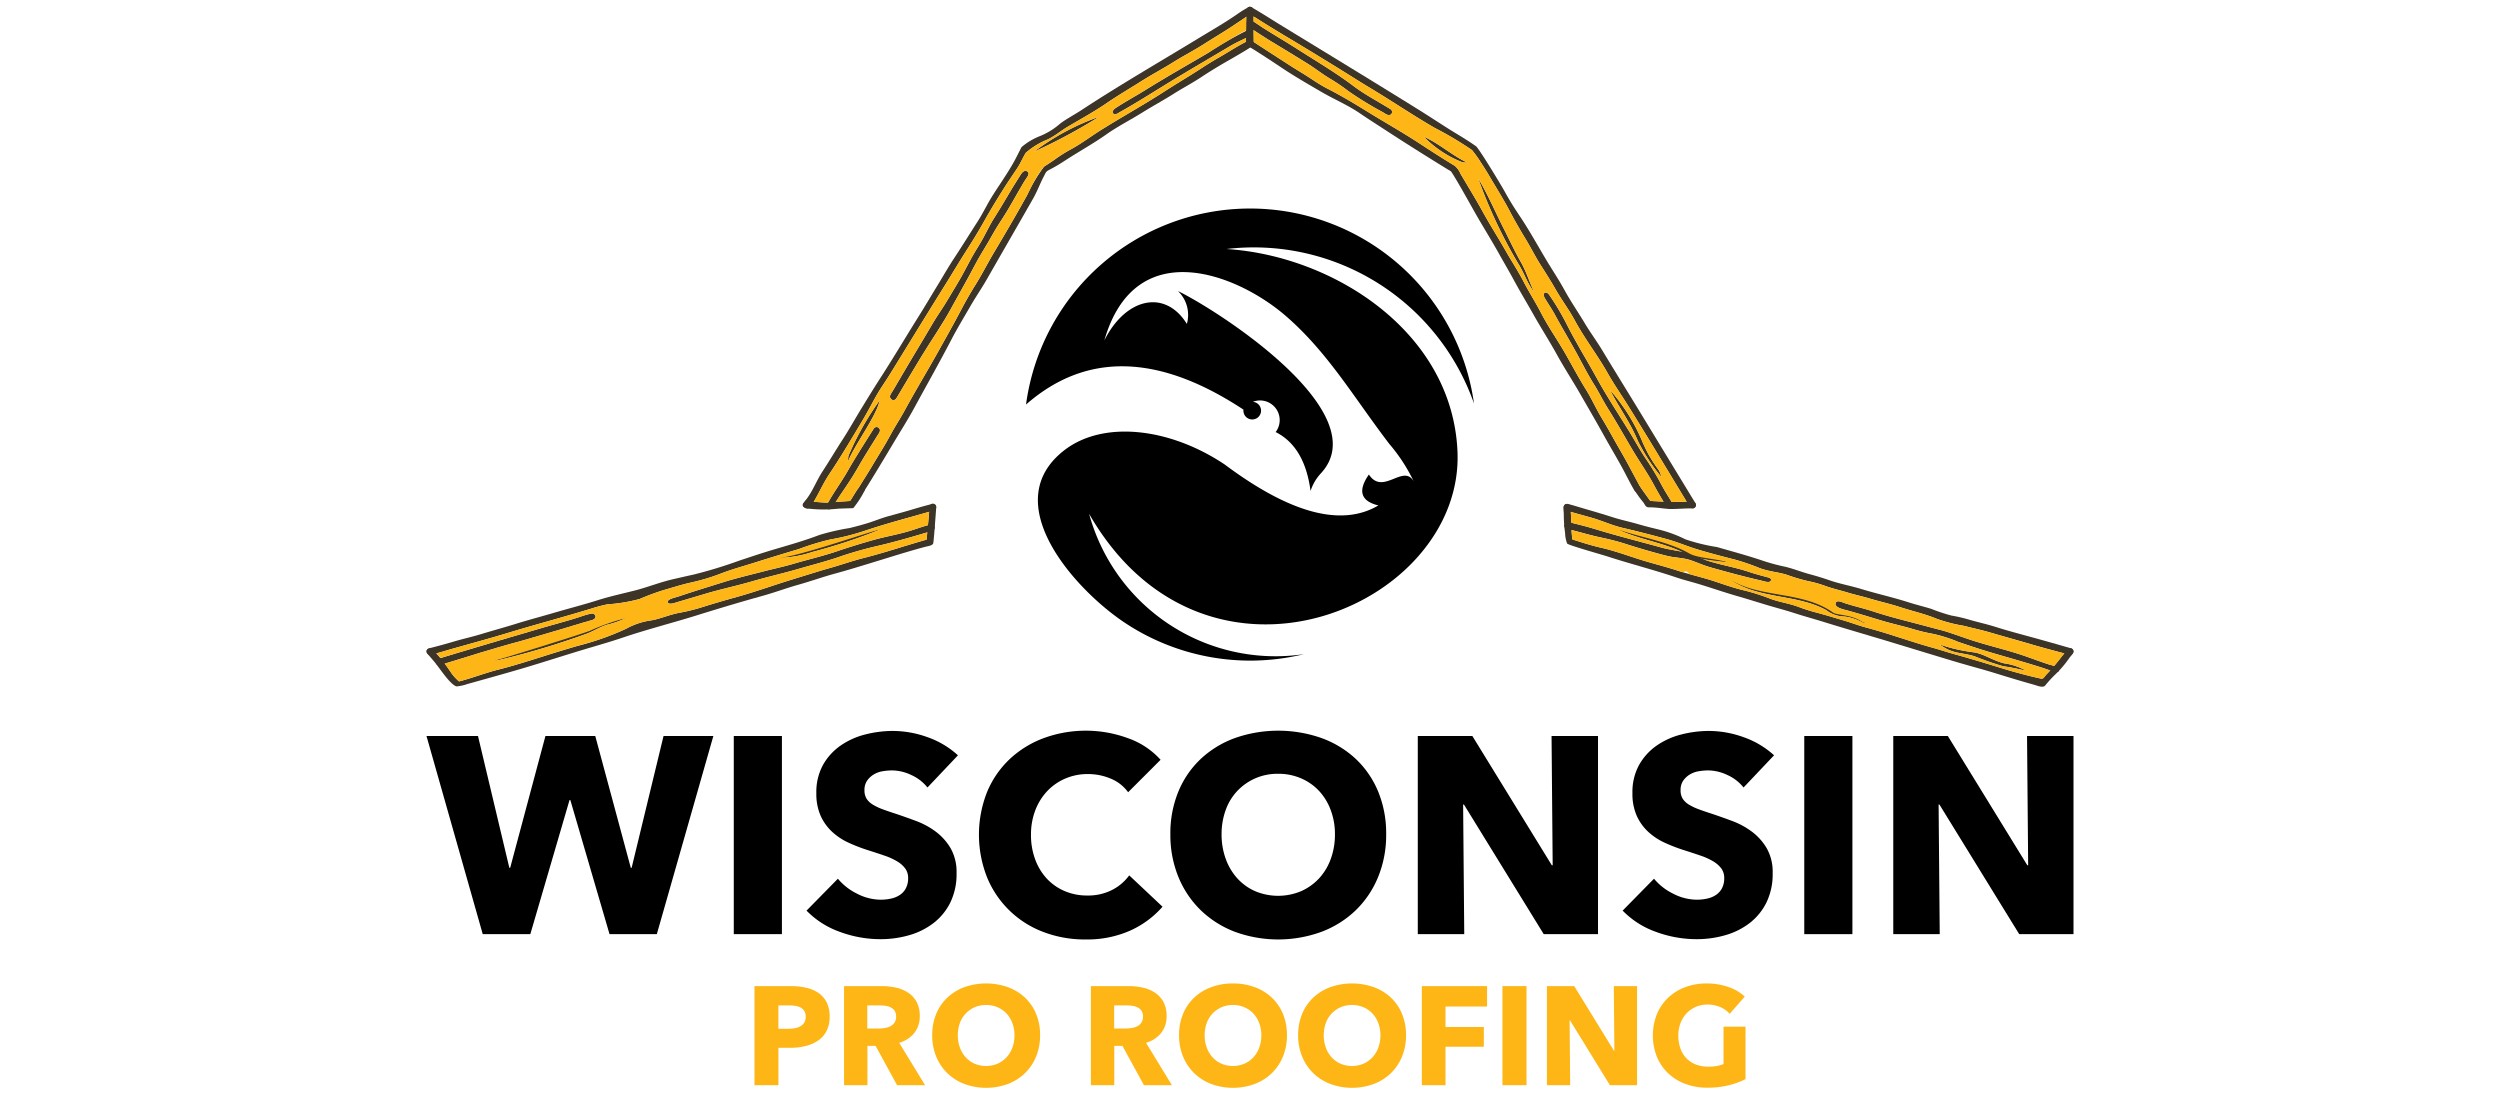 <?xml version="1.0" encoding="UTF-8"?> <svg xmlns="http://www.w3.org/2000/svg" id="Layer_1" data-name="Layer 1" viewBox="0 0 185 81"><defs><style>.cls-1,.cls-4,.cls-5{fill-rule:evenodd;}.cls-2,.cls-5{fill:#fdb615;}.cls-3,.cls-4{fill:#3b3427;}</style></defs><path class="cls-1" d="M81.72,25.192c2.281-7.923,9.838-4.932,13.445-1.798,3.129,2.719,4.995,5.99,7.65,9.463A12.637,12.637,0,0,1,104.62,35.632c-.755-1.358-2.284,1.076-3.321-.517q-1.261,1.807.701,2.288Q97.912,39.812,90.634,34.377c-4.084-2.736-9.014-3.295-11.899-1.04-4.922,3.847.694,10.129,4.302,12.611A16.77,16.77,0,0,0,96.488,48.408,14.299,14.299,0,0,1,80.594,38.023c8.628,15.022,27.745,6.88,27.26-4.606-.376-8.886-9.23-14.499-17.094-14.99a17.261,17.261,0,0,1,18.314,11.428,16.728,16.728,0,0,0-33.148.08q6.668-5.841,16.089.377l.002-.003a.653.653,0,1,0,.692-.573,1.454,1.454,0,0,1,1.689,2.236q2.148,1.077,2.583,4.36a3.499,3.499,0,0,1,.745-1.284c4.172-4.435-7.336-11.929-10.561-13.514a2.452,2.452,0,0,1,.664,2.436c-1.617-2.604-4.535-1.924-6.109,1.221"></path><path d="M48.605,69.127h-3.5l-2.899-9.92h-.062L39.244,69.127H35.723L31.56,54.464H35.371l2.32,9.755h.062l2.609-9.755h3.687l2.63,9.755H46.741l2.361-9.755h3.686Z"></path><path d="M54.3,69.127V54.464h3.562V69.127Z"></path><path d="M68.632,58.275a3.204,3.204,0,0,0-1.191-.922,3.361,3.361,0,0,0-1.419-.342,4.212,4.212,0,0,0-.715.062,1.849,1.849,0,0,0-.652.238,1.61,1.61,0,0,0-.487.455,1.212,1.212,0,0,0-.197.715,1.152,1.152,0,0,0,.155.621,1.382,1.382,0,0,0,.456.435,4.032,4.032,0,0,0,.715.342q.414.155.932.321.746.248,1.553.549a5.815,5.815,0,0,1,1.47.797,4.188,4.188,0,0,1,1.098,1.232,3.549,3.549,0,0,1,.435,1.833,4.788,4.788,0,0,1-.466,2.185,4.356,4.356,0,0,1-1.253,1.522,5.366,5.366,0,0,1-1.802.891,7.583,7.583,0,0,1-2.092.29,8.64,8.64,0,0,1-3.044-.549,6.441,6.441,0,0,1-2.444-1.564l2.32-2.361a4.278,4.278,0,0,0,1.419,1.108,3.847,3.847,0,0,0,1.75.445,3.513,3.513,0,0,0,.766-.083,1.907,1.907,0,0,0,.652-.269,1.349,1.349,0,0,0,.445-.497,1.566,1.566,0,0,0,.166-.746,1.182,1.182,0,0,0-.207-.704,2.029,2.029,0,0,0-.59-.528,4.771,4.771,0,0,0-.953-.435q-.57-.197-1.294-.425a12.314,12.314,0,0,1-1.377-.538,4.607,4.607,0,0,1-1.201-.797,3.685,3.685,0,0,1-.849-1.18,3.998,3.998,0,0,1-.321-1.688,4.151,4.151,0,0,1,.497-2.092,4.323,4.323,0,0,1,1.305-1.429,5.61,5.61,0,0,1,1.823-.818,8.262,8.262,0,0,1,2.05-.259,7.617,7.617,0,0,1,2.537.456A6.54,6.54,0,0,1,70.889,55.893Z"></path><path d="M83.626,68.868a7.851,7.851,0,0,1-3.293.652,8.593,8.593,0,0,1-3.138-.559,7.245,7.245,0,0,1-4.152-4.039,8.59,8.59,0,0,1,.01-6.337,7.091,7.091,0,0,1,1.688-2.433,7.478,7.478,0,0,1,2.527-1.543,9.057,9.057,0,0,1,6.182.01,5.846,5.846,0,0,1,2.433,1.605l-2.402,2.402a2.975,2.975,0,0,0-1.305-1.015,4.33,4.33,0,0,0-1.657-.331,4.198,4.198,0,0,0-1.709.342,4.008,4.008,0,0,0-1.336.942,4.297,4.297,0,0,0-.87,1.419,5.005,5.005,0,0,0-.311,1.791,5.15,5.15,0,0,0,.311,1.823,4.24,4.24,0,0,0,.859,1.419,3.866,3.866,0,0,0,1.315.921,4.179,4.179,0,0,0,1.678.331,3.9,3.9,0,0,0,1.843-.414,3.572,3.572,0,0,0,1.263-1.077l2.465,2.32A6.982,6.982,0,0,1,83.626,68.868Z"></path><path d="M102.576,61.733a8.179,8.179,0,0,1-.601,3.179,7.241,7.241,0,0,1-1.667,2.464,7.421,7.421,0,0,1-2.537,1.585,9.346,9.346,0,0,1-6.368,0,7.44,7.44,0,0,1-2.527-1.585,7.231,7.231,0,0,1-1.667-2.464,8.171,8.171,0,0,1-.601-3.179,8.075,8.075,0,0,1,.601-3.179,6.96,6.96,0,0,1,1.667-2.413,7.433,7.433,0,0,1,2.527-1.532,9.683,9.683,0,0,1,6.368,0,7.416,7.416,0,0,1,2.537,1.532,6.969,6.969,0,0,1,1.667,2.413A8.083,8.083,0,0,1,102.576,61.733Zm-3.79,0a5.033,5.033,0,0,0-.311-1.781,4.25,4.25,0,0,0-.859-1.418,3.966,3.966,0,0,0-1.326-.932A4.193,4.193,0,0,0,94.581,57.26a4.075,4.075,0,0,0-3.024,1.274,4.026,4.026,0,0,0-.86,1.418,5.185,5.185,0,0,0-.3,1.781,5.238,5.238,0,0,0,.311,1.833,4.34,4.34,0,0,0,.86,1.44,3.919,3.919,0,0,0,1.315.942,4.391,4.391,0,0,0,3.397,0,4.037,4.037,0,0,0,1.326-.942A4.251,4.251,0,0,0,98.475,63.566,5.238,5.238,0,0,0,98.786,61.733Z"></path><path d="M114.236,69.127l-5.903-9.589h-.062l.083,9.589h-3.438V54.464h4.038l5.882,9.568h.062l-.083-9.568h3.438V69.127Z"></path><path d="M129.023,58.275a3.202,3.202,0,0,0-1.191-.922,3.361,3.361,0,0,0-1.418-.342,4.211,4.211,0,0,0-.715.062,1.849,1.849,0,0,0-.652.238,1.61,1.61,0,0,0-.487.455,1.213,1.213,0,0,0-.197.715,1.152,1.152,0,0,0,.155.621,1.383,1.383,0,0,0,.455.435,4.041,4.041,0,0,0,.715.342q.414.155.932.321.745.248,1.553.549a5.816,5.816,0,0,1,1.471.797,4.187,4.187,0,0,1,1.098,1.232,3.55,3.55,0,0,1,.435,1.833,4.789,4.789,0,0,1-.466,2.185,4.357,4.357,0,0,1-1.253,1.522,5.365,5.365,0,0,1-1.802.891,7.583,7.583,0,0,1-2.092.29,8.641,8.641,0,0,1-3.044-.549,6.44,6.44,0,0,1-2.444-1.564l2.32-2.361a4.277,4.277,0,0,0,1.418,1.108,3.848,3.848,0,0,0,1.75.445,3.512,3.512,0,0,0,.766-.083,1.906,1.906,0,0,0,.652-.269,1.347,1.347,0,0,0,.445-.497,1.565,1.565,0,0,0,.166-.746,1.182,1.182,0,0,0-.207-.704,2.029,2.029,0,0,0-.59-.528,4.771,4.771,0,0,0-.953-.435q-.57-.197-1.294-.425a12.306,12.306,0,0,1-1.377-.538,4.613,4.613,0,0,1-1.201-.797,3.686,3.686,0,0,1-.849-1.18,3.998,3.998,0,0,1-.321-1.688,4.153,4.153,0,0,1,.497-2.092,4.323,4.323,0,0,1,1.305-1.429,5.611,5.611,0,0,1,1.822-.818,8.265,8.265,0,0,1,2.05-.259,7.618,7.618,0,0,1,2.537.456,6.54,6.54,0,0,1,2.268,1.346Z"></path><path d="M133.516,69.127V54.464h3.562V69.127Z"></path><path d="M149.422,69.127l-5.903-9.589h-.062l.083,9.589h-3.438V54.464h4.038l5.882,9.568h.062l-.083-9.568h3.438V69.127Z"></path><path class="cls-2" d="M61.393,75.229a2.249,2.249,0,0,1-.238,1.082,1.956,1.956,0,0,1-.642.709,2.837,2.837,0,0,1-.932.394,4.78,4.78,0,0,1-1.098.124h-.88V80.303H55.832V72.972H58.525a5.051,5.051,0,0,1,1.124.119,2.653,2.653,0,0,1,.911.383,1.859,1.859,0,0,1,.611.694A2.292,2.292,0,0,1,61.393,75.229Zm-1.771.01a.791.791,0,0,0-.104-.425.723.723,0,0,0-.28-.259,1.199,1.199,0,0,0-.399-.124,3.346,3.346,0,0,0-.461-.031h-.777v1.729h.746a2.66,2.66,0,0,0,.476-.042,1.273,1.273,0,0,0,.409-.145.776.776,0,0,0,.285-.275A.817.817,0,0,0,59.622,75.24Z"></path><path class="cls-2" d="M66.384,80.303l-1.592-2.91h-.603V80.303H62.46V72.972h2.796a4.858,4.858,0,0,1,1.03.109,2.689,2.689,0,0,1,.901.368,1.928,1.928,0,0,1,.637.683,2.137,2.137,0,0,1,.238,1.056,1.948,1.948,0,0,1-.404,1.253,2.202,2.202,0,0,1-1.118.725l1.916,3.138Zm-.072-5.084a.732.732,0,0,0-.109-.419.748.748,0,0,0-.281-.249,1.226,1.226,0,0,0-.385-.119,2.864,2.864,0,0,0-.411-.031h-.947v1.709h.843a2.83,2.83,0,0,0,.447-.036,1.426,1.426,0,0,0,.416-.129.752.752,0,0,0,.427-.725Z"></path><path class="cls-2" d="M76.967,76.606A4.09,4.09,0,0,1,76.667,78.196a3.622,3.622,0,0,1-.834,1.232,3.711,3.711,0,0,1-1.268.792,4.673,4.673,0,0,1-3.184,0,3.72,3.72,0,0,1-1.263-.792,3.618,3.618,0,0,1-.834-1.232,4.087,4.087,0,0,1-.3-1.59,4.038,4.038,0,0,1,.3-1.59,3.48,3.48,0,0,1,.834-1.206,3.716,3.716,0,0,1,1.263-.766,4.842,4.842,0,0,1,3.184,0,3.708,3.708,0,0,1,1.268.766A3.484,3.484,0,0,1,76.667,75.017,4.041,4.041,0,0,1,76.967,76.606Zm-1.895,0a2.516,2.516,0,0,0-.155-.891,2.124,2.124,0,0,0-.43-.709,1.985,1.985,0,0,0-.663-.466,2.097,2.097,0,0,0-.854-.171,2.037,2.037,0,0,0-1.512.637,2.012,2.012,0,0,0-.43.709,2.592,2.592,0,0,0-.15.891,2.619,2.619,0,0,0,.155.916,2.17,2.17,0,0,0,.43.72,1.96,1.96,0,0,0,.658.471,2.195,2.195,0,0,0,1.698,0,2.019,2.019,0,0,0,.663-.471,2.125,2.125,0,0,0,.435-.72A2.619,2.619,0,0,0,75.072,76.606Z"></path><path class="cls-2" d="M84.651,80.303l-1.592-2.91h-.603V80.303H80.726V72.972h2.796a4.858,4.858,0,0,1,1.03.109,2.689,2.689,0,0,1,.901.368,1.928,1.928,0,0,1,.637.683,2.137,2.137,0,0,1,.238,1.056,1.948,1.948,0,0,1-.404,1.253,2.202,2.202,0,0,1-1.118.725l1.916,3.138Zm-.072-5.084a.732.732,0,0,0-.109-.419.748.748,0,0,0-.281-.249,1.226,1.226,0,0,0-.385-.119,2.864,2.864,0,0,0-.411-.031h-.947v1.709h.843a2.83,2.83,0,0,0,.447-.036,1.426,1.426,0,0,0,.416-.129.752.752,0,0,0,.427-.725Z"></path><path class="cls-2" d="M95.234,76.606a4.091,4.091,0,0,1-.3,1.59A3.624,3.624,0,0,1,94.1,79.428a3.712,3.712,0,0,1-1.268.792,4.673,4.673,0,0,1-3.184,0,3.72,3.72,0,0,1-1.263-.792,3.617,3.617,0,0,1-.834-1.232,4.087,4.087,0,0,1-.3-1.59,4.038,4.038,0,0,1,.3-1.59,3.479,3.479,0,0,1,.834-1.206,3.716,3.716,0,0,1,1.263-.766,4.564,4.564,0,0,1,1.589-.269,4.61,4.61,0,0,1,1.595.269A3.709,3.709,0,0,1,94.1,73.811a3.485,3.485,0,0,1,.834,1.206A4.042,4.042,0,0,1,95.234,76.606Zm-1.895,0a2.519,2.519,0,0,0-.155-.891,2.124,2.124,0,0,0-.43-.709,1.984,1.984,0,0,0-.663-.466,2.097,2.097,0,0,0-.854-.171,2.037,2.037,0,0,0-1.512.637,2.012,2.012,0,0,0-.43.709,2.592,2.592,0,0,0-.15.891,2.619,2.619,0,0,0,.155.916,2.17,2.17,0,0,0,.43.72,1.96,1.96,0,0,0,.658.471,2.195,2.195,0,0,0,1.698,0,2.019,2.019,0,0,0,.663-.471,2.129,2.129,0,0,0,.435-.72A2.622,2.622,0,0,0,93.339,76.606Z"></path><path class="cls-2" d="M104.046,76.606a4.091,4.091,0,0,1-.3,1.59,3.624,3.624,0,0,1-.834,1.232,3.712,3.712,0,0,1-1.268.792,4.673,4.673,0,0,1-3.184,0,3.718,3.718,0,0,1-1.263-.792,3.618,3.618,0,0,1-.834-1.232,4.087,4.087,0,0,1-.3-1.59,4.038,4.038,0,0,1,.3-1.59,3.48,3.48,0,0,1,.834-1.206,3.714,3.714,0,0,1,1.263-.766,4.842,4.842,0,0,1,3.184,0,3.709,3.709,0,0,1,1.268.766,3.485,3.485,0,0,1,.834,1.206A4.042,4.042,0,0,1,104.046,76.606Zm-1.895,0a2.514,2.514,0,0,0-.155-.891,2.121,2.121,0,0,0-.43-.709,1.984,1.984,0,0,0-.663-.466,2.096,2.096,0,0,0-.854-.171,2.038,2.038,0,0,0-1.512.637,2.014,2.014,0,0,0-.43.709,2.75,2.75,0,0,0,.005,1.807,2.166,2.166,0,0,0,.43.72,1.959,1.959,0,0,0,.658.471,2.195,2.195,0,0,0,1.698,0,2.019,2.019,0,0,0,.663-.471,2.122,2.122,0,0,0,.435-.72A2.617,2.617,0,0,0,102.151,76.606Z"></path><path class="cls-2" d="M106.966,74.484V75.996h2.837v1.46h-2.837V80.303h-1.75V72.972h4.826v1.512Z"></path><path class="cls-2" d="M111.181,80.303V72.972h1.781V80.303Z"></path><path class="cls-2" d="M119.133,80.303l-2.951-4.794h-.031l.041,4.794h-1.719V72.972h2.019l2.941,4.784h.031l-.041-4.784h1.719V80.303Z"></path><path class="cls-2" d="M127.909,80.314a6.598,6.598,0,0,1-1.569.176,4.555,4.555,0,0,1-1.621-.28,3.74,3.74,0,0,1-1.274-.787,3.587,3.587,0,0,1-.834-1.217,4.309,4.309,0,0,1,.005-3.174,3.547,3.547,0,0,1,.844-1.217,3.739,3.739,0,0,1,1.263-.771,4.461,4.461,0,0,1,1.564-.269,4.803,4.803,0,0,1,1.615.264,3.339,3.339,0,0,1,1.212.709L127.997,75.022a1.937,1.937,0,0,0-.684-.492,2.318,2.318,0,0,0-.963-.192,2.137,2.137,0,0,0-.859.171,2.067,2.067,0,0,0-.683.476,2.159,2.159,0,0,0-.45.725,2.538,2.538,0,0,0-.161.916,2.867,2.867,0,0,0,.145.932,1.999,1.999,0,0,0,.43.73,1.955,1.955,0,0,0,.704.476,2.52,2.52,0,0,0,.958.171,3.596,3.596,0,0,0,.59-.047,2.204,2.204,0,0,0,.518-.15v-1.336h0v-1.429h1.626v3.883A5.632,5.632,0,0,1,127.909,80.314Z"></path><path class="cls-3" d="M69.271,37.468c.059.319-.285.34-.511.405-1.589.458-3.149.863-4.721,1.391a17.821,17.821,0,0,1-2.607.661,18.75,18.75,0,0,0-2.338.714c-1.115.329-2.208.667-3.317,1.017-.798.251-1.536.451-2.326.747a15.317,15.317,0,0,1-2.332.708c-.658.146-1.357.37-2.01.558a18.131,18.131,0,0,0-1.781.66,12.505,12.505,0,0,1-2.396.395,11.768,11.768,0,0,0-1.208.323c-2.026.62-4.079,1.163-6.112,1.781-1.507.459-3.032.864-4.546,1.299a9.654,9.654,0,0,1-1.292.327c-.22-.041-.366-.391.063-.5.614-.156,1.159-.305,1.767-.485.683-.202,1.345-.343,2.034-.555.845-.258,1.686-.485,2.536-.75.919-.287,1.852-.531,2.778-.804,1.117-.329,2.21-.604,3.326-.959.875-.274,1.773-.469,2.661-.694.985-.249,1.892-.623,2.895-.851.493-.112.961-.224,1.459-.329a34.082,34.082,0,0,0,3.445-1.052c.849-.279,1.676-.559,2.534-.814,1.15-.338,2.246-.647,3.37-1.075a16.838,16.838,0,0,1,2.233-.511c.487-.121.962-.245,1.44-.398.51-.165.934-.345,1.467-.49.495-.135.995-.269,1.487-.415.529-.158,1.158-.343,1.689-.473a.246.246,0,0,1,.315.169"></path><path class="cls-3" d="M63.865,36.388c-.28.033-.393-.171-.243-.42.283-.468.578-.917.861-1.394.491-.828.987-1.597,1.445-2.449.316-.588.697-1.161,1.024-1.761.816-1.5,1.711-2.973,2.544-4.47.499-.898.987-1.757,1.469-2.668.403-.763.756-1.411,1.217-2.144.48-.765.908-1.619,1.38-2.408.824-1.381,1.668-2.825,2.445-4.231a11.772,11.772,0,0,1,1.247-2.106c.29-.194.544-.35.834-.558a10.664,10.664,0,0,1,1.238-.774c.714-.395,1.441-.941,2.147-1.384,1.555-.975,3.179-1.87,4.722-2.87.891-.578,1.793-1.103,2.686-1.687.491-.321.898-.569,1.407-.86.653-.379,1.269-.784,1.945-1.126-.036-.799.007-1.482.024-2.27.008-.376.443-.451.487.042.027.302.002.799.006,1.132.002.168.036,1.288.001,1.354-.08.149-2.037,1.245-2.337,1.424-.528.314-1.044.631-1.556.97-.623.414-1.316.774-1.962,1.183-.779.495-1.572.921-2.357,1.41-.909.566-1.817,1.021-2.693,1.639-.982.689-2.011,1.256-3.016,1.909-.353.23-.686.435-1.06.631-.371.191-.332.179-.525.545-.289.548-.474,1.085-.797,1.652-1.138,1.996-2.288,3.986-3.429,5.98-.38.665-.819,1.297-1.209,1.975-.486.847-.965,1.625-1.418,2.496-.87,1.672-1.817,3.343-2.719,5.002-.535.983-1.14,1.924-1.71,2.887-.196.331-1.953,3.266-2.044,3.324Z"></path><path class="cls-3" d="M68.784,37.519a.249.249,0,1,1,.496.035c-.022.297-.182,2.574-.224,2.665-.074.163-.413.2-.588.246-1.34.357-2.716.801-4.049,1.206-.852.259-1.698.523-2.559.756-.941.252-1.851.582-2.794.847-.874.245-1.725.566-2.614.813-1.689.469-3.319.959-4.992,1.481-.909.284-1.861.546-2.779.814-.894.261-1.72.503-2.604.803-.766.26-1.576.497-2.353.726-1.732.51-3.438,1.075-5.173,1.584-1.318.387-2.641.753-3.963,1.123a3.233,3.233,0,0,1-.815.176c-.484-.167-1.235-1.341-1.578-1.756-.168-.204-.339-.403-.513-.601-.319-.359.104-.573.308-.408a11.828,11.828,0,0,1,1.454,1.84,3.552,3.552,0,0,0,.526.558c1.005-.261,1.937-.634,2.964-.89,1.419-.359,2.893-.859,4.301-1.291.481-.147.961-.293,1.444-.432a20.903,20.903,0,0,0,3.655-1.287,5.451,5.451,0,0,1,1.952-.634c.664-.14,1.256-.402,1.959-.541a13.883,13.883,0,0,0,1.667-.407c.894-.283,1.727-.523,2.629-.774,1.196-.333,2.443-.773,3.635-1.15q.592-.187,1.185-.368c.684-.208,1.324-.416,2.017-.61.861-.24,1.665-.533,2.542-.753,1.569-.397,3.097-.921,4.654-1.36.055-.744.143-1.48.197-2.232Z"></path><path class="cls-3" d="M61.931,37.141c.1-.012.961-.063.966-.066.065-.037.617-1.067.809-1.139.228-.087.427.137.228.464a7.222,7.222,0,0,1-.793,1.203c-.004.002-1.004.031-1.141.042a9.718,9.718,0,0,1-2.113-.001c-.641-.066-.584-.454-.194-.511.299-.044,1.168.071,1.589.059.219-.006.431-.027.65-.051"></path><path class="cls-3" d="M130.614,41.547a14.979,14.979,0,0,0,1.511.397c.586.142,1.177.38,1.776.542.559.151.994.287,1.541.474.749.256,1.525.391,2.295.627,1.158.354,2.319.608,3.481.979.57.182,1.13.316,1.69.488a12.997,12.997,0,0,0,1.497.497,11.491,11.491,0,0,1,1.216.276c.676.202,1.359.346,2.044.562,1.121.356,2.331.661,3.472.982q1.062.299,2.122.604a.249.249,0,0,1,.171.307c-.165.313-.441.132-.734.054-.81-.215-1.569-.418-2.374-.654-1.008-.295-2.023-.579-3.034-.873-.637-.185-1.332-.338-1.983-.502a11.419,11.419,0,0,1-1.962-.506c-.881-.369-1.818-.573-2.725-.871-.723-.238-1.472-.403-2.206-.623-.547-.164-1.103-.282-1.661-.451-.555-.168-1.063-.281-1.624-.475a8.09,8.09,0,0,0-1.313-.373,13.676,13.676,0,0,1-1.6-.478c-.693-.208-1.276-.225-1.994-.488a17.175,17.175,0,0,0-1.808-.623c-.947-.244-1.976-.506-2.905-.795-.755-.236-1.43-.531-2.219-.745-1.051-.286-2.132-.566-3.193-.812-.807-.187-1.52-.527-2.324-.758-.214-.061-1.915-.529-1.964-.559a.257.257,0,0,1,.227-.451c.374.083.89.254,1.274.364.696.2,1.344.392,2.034.614.581.187,1.188.312,1.782.483.541.156,1.013.279,1.56.409a9.511,9.511,0,0,1,2.036.741,13.959,13.959,0,0,0,2.341.573c1.156.332,2.334.65,3.471,1.038Z"></path><path class="cls-3" d="M125.463,37.242a.248.248,0,1,1-.424.259c-1.509-2.48-3.008-4.989-4.542-7.45-.517-.83-1.058-1.597-1.543-2.46-.751-1.329-1.687-2.525-2.416-3.873-.441-.816-.946-1.474-1.403-2.268-.366-.636-.713-1.19-1.108-1.806-.404-.63-.76-1.348-1.16-2.005-.42-.689-.772-1.3-1.147-2.015-.442-.843-.982-1.7-1.468-2.527-.21-.357-.421-.701-.652-1.045a8.415,8.415,0,0,0-.677-.949,26.133,26.133,0,0,0-2.764-1.642c-1.619-.936-3.159-1.984-4.766-2.947-.877-.526-1.748-1.091-2.625-1.627l-.226-.138Q97.827,4.31,97.112,3.872c-1.384-.845-2.788-1.659-4.154-2.533-.134-.086-.659-.369-.703-.516-.056-.19.108-.361.357-.274.189.066,1.672,1.008,1.968,1.189,3.508,2.147,7.026,4.279,10.517,6.454.941.586,1.832,1.191,2.787,1.764.416.25.966.596,1.356.878.274.263,1.845,2.865,2.096,3.32.38.689.698,1.198,1.136,1.851.807,1.201,1.51,2.531,2.282,3.769.365.586.704,1.117,1.038,1.726.46.838.993,1.602,1.484,2.426.408.683.879,1.313,1.296,2.005.881,1.462,1.782,2.912,2.67,4.37q.459.754.918,1.509,1.652,2.716,3.305,5.431"></path><path class="cls-3" d="M75.592,10.888a4.779,4.779,0,0,1,1.402-.832A5.29,5.29,0,0,0,78.469,9.133c.47-.349,1.082-.671,1.589-1.005C82.879,6.275,85.819,4.582,88.702,2.825c.978-.594,1.882-1.107,2.831-1.762C91.699.948,92.361.484,92.545.515c.286.047.242.331.007.502-.38.277-.847.578-1.242.846-.709.479-1.443.902-2.162,1.364-.759.49-1.571.903-2.347,1.389-.785.492-1.578.908-2.362,1.405-.864.547-1.698,1.032-2.549,1.615-.928.635-1.896,1.162-2.86,1.733-.543.322-.897.647-1.491.947a5.712,5.712,0,0,0-1.626.989c-.232.366-.387.769-.652,1.166-.349.524-.681,1.004-1.019,1.541-.483.767-.951,1.534-1.395,2.324-.448.799-.869,1.485-1.363,2.254-.512.799-1.004,1.631-1.509,2.439-1.191,1.908-2.373,3.831-3.552,5.747-.384.624-.734,1.198-1.144,1.81-.509.761-.919,1.63-1.394,2.427-.817,1.369-1.628,2.74-2.513,4.067-.506.76-.842,1.584-1.335,2.348a.327.327,0,0,1-.507.131c-.305-.169.05-.486.192-.68.442-.598.719-1.344,1.143-1.992.507-.774.97-1.562,1.476-2.34.49-.754.954-1.59,1.429-2.364.461-.751.893-1.46,1.372-2.201.983-1.52,1.909-3.092,2.874-4.628.448-.714.881-1.456,1.325-2.178.432-.704.808-1.377,1.268-2.074.588-.891,1.143-1.792,1.722-2.689.406-.629.719-1.304,1.129-1.954.589-.931,1.277-1.887,1.77-2.859.12-.238.24-.476.362-.712"></path><path class="cls-3" d="M119.382,32.421c.439.785.873,1.503,1.293,2.308.078.15.769,1.426.77,1.433.069.264-.298.475-.53.081-.268-.455-.54-1.008-.794-1.483-.46-.86-.962-1.68-1.434-2.539-.584-1.052-1.2-2.11-1.801-3.154-.546-.948-1.134-1.842-1.668-2.813-.551-1.003-1.175-1.968-1.739-2.971-.494-.879-1.006-1.723-1.487-2.616-.33-.614-.7-1.232-1.042-1.848-.588-1.06-1.227-2.07-1.825-3.126-.242-.427-1.557-2.796-1.763-3.017a1.809,1.809,0,0,0-.181-.109c-1.491-.916-2.948-1.829-4.415-2.784-.721-.469-1.421-.913-2.136-1.399-.922-.628-1.929-1.044-2.896-1.611C96.728,6.183,95.768,5.634,94.796,4.982c-.76-.51-1.498-.992-2.277-1.475-.388-.241-.31-.454-.305-.863-0-.234.008-1.872.06-1.983.115-.247.457-.247.475.267.008.246-.018,2.104.026,2.177.005.009,2.074,1.346,2.269,1.472.459.3.871.559,1.339.843.649.394,1.165.787,1.849,1.139,1.097.563,2.022,1.121,3.064,1.766,1.274.787,2.542,1.494,3.802,2.324.844.556,1.692,1.097,2.556,1.621a1.582,1.582,0,0,1,.429.6c.562.948,1.11,1.838,1.644,2.806.534.968,1.142,1.921,1.695,2.89.443.777.913,1.482,1.328,2.283.411.794.88,1.518,1.291,2.313.544,1.053,1.222,2.005,1.814,3.041.509.89.967,1.757,1.51,2.631.42.676.735,1.39,1.15,2.08.301.502.583.995.868,1.505"></path><path class="cls-3" d="M153.001,48.054a.248.248,0,0,1,.35-.03c.223.227-.059.452-.198.636a7.918,7.918,0,0,1-1.012,1.204,8.824,8.824,0,0,0-.795.862c-.168.206-.61.005-.847-.061-.94-.263-1.865-.543-2.797-.832-1.028-.318-2.096-.595-3.133-.907-1.495-.449-2.984-.906-4.477-1.359-1.688-.513-3.387-1.001-5.073-1.524-.764-.237-1.515-.44-2.283-.689-.658-.212-1.361-.395-2.03-.596-.71-.213-1.395-.432-2.112-.637-.964-.277-1.912-.606-2.867-.896-.58-.176-1.121-.305-1.706-.503-1.677-.566-3.382-.996-5.065-1.544-.405-.132-2.851-.818-2.984-.952a2.29,2.29,0,0,1-.154-.77,10.935,10.935,0,0,1-.099-1.447c-.005-.221-.123-.747.268-.718.283.02.237.377.251.586.048.7.021,1.343.118,2.04.75.236,1.383.445,2.155.621.904.206,1.839.541,2.726.827.975.314,1.936.542,2.908.86.919.295,1.839.494,2.769.804.709.237,1.384.476,2.112.651a15.342,15.342,0,0,1,1.992.631c.659.243,1.332.33,2.021.579a13.367,13.367,0,0,0,1.303.419c.691.181,1.422.405,2.11.61.579.172,1.097.372,1.696.532,1.646.438,3.247,1.032,4.887,1.485.539.149,1.064.328,1.612.479,1.173.324,2.296.666,3.457,1.024.964.297,1.974.569,2.96.784.139.031.247-.177.363-.302a14.989,14.989,0,0,0,1.064-1.24c.164-.214.338-.42.511-.627"></path><path class="cls-3" d="M125.252,37.123a.248.248,0,1,1-.002.496c-.509-.002-.974.04-1.469.047-.579.008-1.117-.129-1.709-.121-.297.004-.29-.119-.467-.371a7.313,7.313,0,0,1-.68-.954c-.033-.247.272-.426.478-.149.058.077.716.997.721 1.0.006.003,1.49.077,1.592.076.484-.002.955-.027,1.448-.024Z"></path><path class="cls-3" d="M32.515,48.721c.866-.268,1.75-.525,2.62-.787,1.698-.509,3.408-1.004,5.109-1.507.867-.256,1.693-.46,2.563-.743.208-.068.968-.349,1.121-.27.236.165.165.37-.095.467-.971.265-1.932.585-2.906.861-1.06.301-2.084.627-3.158.907-.702.187-1.415.418-2.119.62-.33.095-3.1.971-3.19.963-.209-.019-.381-.321.054-.512"></path><path class="cls-3" d="M68.931,38.799c.233.009.419.381-.041.517-1.26.373-2.454.726-3.734,1.034a29.148,29.148,0,0,0-3.018.846c-.988.347-2.059.613-3.072.909-1.141.332-2.284.587-3.427.921-1.175.342-2.34.581-3.511.935-.699.211-1.4.413-2.1.625-.132.04-.603.204-.615-.055-.009-.205.589-.322.772-.384,1.093-.37,2.223-.714,3.327-1.061.984-.309,1.998-.545,2.997-.804.762-.198,1.473-.346,2.238-.571,1.099-.323,2.156-.564,3.254-.939.817-.279,1.745-.562,2.576-.799.946-.27,1.861-.411,2.825-.709.474-.147,1.009-.351,1.484-.454Z"></path><path class="cls-3" d="M65.954,29.55c-.217-.216-.01-.421.113-.628.514-.86.998-1.721,1.52-2.581.492-.81.97-1.62,1.45-2.436.345-.586.744-1.126,1.095-1.727.444-.76.882-1.428,1.291-2.218.346-.669.632-1.186,1.033-1.826.423-.676.699-1.362,1.142-2.049.641-.994,1.19-2.016,1.833-3.003.129-.199.315-.575.609-.385.231.15-.124.533-.233.715-.568.945-1.046,1.871-1.656,2.807q-.074.113-.148.225c-.344.516-.585.981-.893,1.505-.356.607-.678,1.108-1.008,1.743-.545,1.047-1.129,2.042-1.69,3.077-.666,1.23-1.494,2.408-2.226,3.61-.614,1.009-1.213,2.018-1.816,3.033-.102.172-.225.267-.418.136"></path><path class="cls-3" d="M64.659,31.718a.248.248,0,0,1,.342-.078c.259.199.017.444-.116.661-.45.735-.891,1.411-1.318,2.162-.481.846-.903,1.467-1.452,2.264a7.677,7.677,0,0,1-.658.935c-.224.123-.363-.128-.202-.425.437-.806.992-1.543,1.456-2.354.603-1.055,1.253-2.064,1.9-3.092Z"></path><path class="cls-3" d="M82.497,8.458c-.291-.079-.146-.327.046-.454.72-.477,1.533-.916,2.277-1.38,1.498-.934,3.036-1.803,4.558-2.697A27.067,27.067,0,0,1,92.479,2.153c.24.003.412.295.054.489-.495.267-.978.46-1.481.756l-.078.046c-1.471.876-2.944,1.73-4.407,2.623C85.329,6.824,84.07,7.631,82.804,8.334a.647.647,0,0,1-.307.124"></path><path class="cls-3" d="M102.953,8.448c-.205.176-.446-.041-.63-.147a25.802,25.802,0,0,1-2.567-1.575,13.538,13.538,0,0,0-1.308-.889c-.595-.35-1.092-.755-1.681-1.123-.91-.568-1.801-1.108-2.719-1.661-.221-.133-1.704-1.076-1.781-1.179-.111-.149-0-.569.509-.267.252.15.541.363.803.526.829.518,1.656,1.007,2.484,1.536,1.372.876,2.778,1.704,4.079,2.684.88.663,1.805,1.138,2.739,1.717a.244.244,0,0,1,.072.379"></path><path class="cls-3" d="M123.651,37.648c-.272.075-.374-.239-.503-.447-.307-.496-.528-.891-.805-1.401-.444-.821-1.019-1.633-1.504-2.449-.609-1.024-1.188-2.067-1.825-3.074-.377-.595-.67-1.213-1.052-1.821-.496-.79-.949-1.701-1.407-2.527-.495-.893-1.009-1.746-1.495-2.644-.236-.435-.497-.802-.742-1.218-.233-.395.088-.603.347-.213a18.526,18.526,0,0,1,1.249,2.096c.47.936,1.049,1.936,1.577,2.846.3.516.573,1.015.864,1.533.591,1.052,1.26,2.076,1.898,3.103q.093.15.187.299c.443.707.82,1.41,1.283,2.119a20.633,20.633,0,0,1,1.168,1.912c.268.525.548.939.843,1.438.104.176.129.343-.082.45"></path><path class="cls-3" d="M115.801,38.754c.195-.221.46-.073.732-.007.569.138,1.027.259,1.589.431,1.58.481,3.22.895,4.818,1.337.637.176,1.219.229,1.827.383.568.144,1.068.43,1.642.609.962.301,1.965.467,2.945.789l.086.028c.475.159.905.271,1.386.4.119.032.3.091.204.262-.099.178-.578.002-.753-.038-1.21-.275-2.505-.625-3.701-.965-.535-.152-.929-.339-1.432-.514-.594-.208-1.19-.184-1.805-.34-.939-.238-1.897-.517-2.821-.808a18.231,18.231,0,0,0-2.003-.536c-.773-.16-1.535-.396-2.31-.583-.243-.058-.579-.108-.403-.448"></path><path class="cls-3" d="M152.337,49.477c.121.235-.108.3-.336.231-.308-.093-.644-.224-.963-.324-1.179-.369-2.334-.699-3.517-1.043-.872-.253-1.741-.545-2.601-.837a11.168,11.168,0,0,0-1.855-.595,12.973,12.973,0,0,1-1.554-.374c-.756-.221-1.51-.384-2.276-.614-.867-.26-1.689-.517-2.566-.757-.23-.063-.997-.212-.815-.576.104-.208.506-.006.69.054.702.227,1.4.382,2.11.615,1.023.335,1.945.571,2.98.841.631.165,1.26.335,1.892.499.756.196,1.593.52,2.349.768,1.357.444,2.726.741,4.077,1.219.537.19,1.113.405,1.651.579.198.064.622.139.734.314"></path><path class="cls-4" d="M105.361,10.112c1.161.519,2.061,1.37,3.22,1.923l-.345-.02a8.022,8.022,0,0,1-2.876-1.903"></path><path class="cls-4" d="M109.386,13.198c.657,1.076,1.298,2.55,1.885,3.707.411.81.794,1.643,1.243,2.431.456.8.638,1.487,1.032,2.315-.584-.776-.709-1.375-1.228-2.197a35.925,35.925,0,0,1-2.932-6.256"></path><path class="cls-4" d="M81.344,8.636a41.405,41.405,0,0,1-4.83,2.594,17.755,17.755,0,0,1,4.83-2.594"></path><path class="cls-4" d="M65.109,29.611c-.295,1.261-1.804,3.199-2.37,4.562l.04-.423a20.949,20.949,0,0,1,2.33-4.139"></path><path class="cls-4" d="M46.369,45.712a6.983,6.983,0,0,1-1.435.515c-.605.194-.965.461-1.534.673a59.028,59.028,0,0,1-6.304,1.903c-.217.051-.35.062-.565.129.291-.247,5.367-1.824,6.042-2.032a9.268,9.268,0,0,0,1.556-.574,17.201,17.201,0,0,1,2.242-.615"></path><path class="cls-4" d="M65.243,39.138a41.01,41.01,0,0,1-5.141,1.712,8.331,8.331,0,0,1-2.552.435A30.077,30.077,0,0,0,60.61,40.424a38.028,38.028,0,0,1,4.633-1.286"></path><path class="cls-4" d="M127.946,42.85c2.29,1.02,3.227.77,5.389,1.324a7.384,7.384,0,0,1,1.925.77c.806.482.314.298,1.27.509a3.196,3.196,0,0,1,1.349.572.852.852,0,0,0,.22.045c-.199.047-.17.053-.346-.039a3.458,3.458,0,0,0-1.254-.406,2.251,2.251,0,0,1-1.357-.474c-2.234-1.223-5.001-.775-7.196-2.301"></path><path class="cls-4" d="M143.51,47.68a12.332,12.332,0,0,0,2.649.604c.781.178,1.274.572,2.133.8a4.501,4.501,0,0,1,1.659.564h0a15.832,15.832,0,0,0-1.708-.345,20.705,20.705,0,0,1-2.15-.747c-1.131-.32-1.525-.131-2.582-.876"></path><path class="cls-4" d="M119.717,39.182a23.135,23.135,0,0,1,5.058,1.492,7.223,7.223,0,0,0,2.417.711,2.856,2.856,0,0,1,.754.258l-.381-.061a8.519,8.519,0,0,1-2.914-.661c-1.611-.775-3.447-1.034-4.934-1.738"></path><path class="cls-4" d="M119.136,28.851a13.861,13.861,0,0,1,2.336,3.678,9.986,9.986,0,0,0,1.222,2.188,1.475,1.475,0,0,1,.244.574,13.343,13.343,0,0,1-1.739-2.673c-.611-1.451-1.38-2.428-2.063-3.767"></path><path class="cls-5" d="M60.102,40.849a8.331,8.331,0,0,1-2.552.435c1.067.042,6.23-1.748,7.693-2.147a41.01,41.01,0,0,1-5.141,1.712m-23.572,8.083a.969.969,0,0,1,.384-.134c.564-.14,6.537-2.003,6.785-2.139a15.721,15.721,0,0,1,2.598-.913,7.049,7.049,0,0,1-1.364.481c-.605.194-.965.461-1.534.673a59.028,59.028,0,0,1-6.304,1.903C36.879,48.854,36.745,48.865,36.53,48.932Zm9.839-3.22c-.024.012-.048.023-.071.034l0-0Zm1.921.179c.662-.14,1.253-.401,1.954-.54a13.875,13.875,0,0,0,1.667-.407c.894-.283,1.727-.523,2.629-.774,1.196-.333,2.443-.773,3.635-1.15q.592-.187,1.185-.368c.683-.208,1.324-.416,2.017-.61.861-.24,1.665-.533,2.542-.753q.191-.049.382-.099a.256.256,0,0,1,.126-.034c.491-.133.979-.276,1.465-.423a.283.283,0,0,1,.128-.039q.394-.12.789-.241a.253.253,0,0,1,.15-.046c.537-.164,1.074-.327,1.615-.479.013-.178.029-.355.044-.533-1.161.343-2.274.668-3.462.953a29.148,29.148,0,0,0-3.018.846c-.988.347-2.059.613-3.072.909-1.141.332-2.284.587-3.427.921-1.175.342-2.34.581-3.511.935-.699.211-1.4.413-2.1.625-.132.04-.603.204-.615-.055-.009-.205.589-.322.772-.384,1.093-.37,2.223-.714,3.327-1.061.984-.309,1.998-.545,2.997-.804.762-.198,1.473-.346,2.238-.571,1.099-.323,2.156-.564,3.254-.939.817-.279,1.745-.562,2.576-.799.946-.27,1.861-.411,2.825-.709.403-.125.85-.291,1.266-.401.031-.328.063-.656.089-.987-.691.199-1.376.388-2.059.582a.242.242,0,0,1-.148.042c-.729.208-1.457.421-2.186.659a.198.198,0,0,1-.15.049q-.087.029-.175.058a17.821,17.821,0,0,1-2.607.661,18.75,18.75,0,0,0-2.338.714c-1.115.329-2.208.667-3.317,1.017-.798.251-1.536.451-2.326.747a15.317,15.317,0,0,1-2.332.708c-.658.146-1.357.37-2.01.558a18.131,18.131,0,0,0-1.781.66,12.505,12.505,0,0,1-2.396.395,11.768,11.768,0,0,0-1.208.323c-2.026.62-4.079,1.163-6.112,1.781-1.507.459-3.032.864-4.546,1.299-.111.032-.453.135-.759.217.104.114.2.23.293.348.839-.259,1.694-.507,2.537-.761,1.698-.509,3.408-1.004,5.109-1.507.867-.256,1.693-.46,2.563-.743.208-.068.968-.349,1.121-.27.236.165.165.37-.095.467-.971.265-1.932.585-2.906.861-1.06.301-2.084.627-3.158.907-.702.187-1.415.418-2.119.62-.252.072-1.925.6-2.743.842.176.247.347.501.538.757a3.552,3.552,0,0,0,.526.558c1.005-.261,1.937-.634,2.964-.89.441-.112.887-.237,1.336-.369a.294.294,0,0,1,.138-.041q.235-.07.47-.142a.238.238,0,0,1,.164-.059l.018.002q.334-.103.666-.209.337-.106.671-.212.138-.043.275-.087a.261.261,0,0,1,.096-.03q.151-.047.302-.094l.165-.051q.36-.111.721-.219.361-.108.723-.213c.203-.058.405-.116.606-.174a17.749,17.749,0,0,0,3.049-1.113,5.141,5.141,0,0,1,1.829-.608A.208.208,0,0,1,48.29,45.891Z"></path><path class="cls-5" d="M81.344,8.636a41.405,41.405,0,0,1-4.83,2.594,17.956,17.956,0,0,1,4.806-2.589l.025-.005M65.109,29.611a.33.33,0,0,1-.008.035c-.314,1.262-1.801,3.176-2.362,4.527a.586.586,0,0,1,.009-.096l.031-.326A20.949,20.949,0,0,1,65.109,29.611ZM79.326,11.004c.714-.395,1.441-.941,2.147-1.384,1.271-.797,2.588-1.541,3.869-2.332l.004-.056-.184-.298c-.781.482-1.568.961-2.358,1.399a.647.647,0,0,1-.307.124c-.291-.079-.145-.327.046-.454.72-.477,1.533-.916,2.277-1.38,1.498-.934,3.036-1.803,4.558-2.697.344-.205,2.127-1.343,2.838-1.68.003-.292.008-.684.017-1.005-.304.21-.633.424-.923.62-.709.479-1.443.902-2.162,1.364-.759.49-1.571.903-2.347,1.389-.785.492-1.578.908-2.362,1.405-.864.547-1.698,1.032-2.549,1.615-.928.635-1.896,1.162-2.86,1.733-.543.322-.897.647-1.491.947a5.712,5.712,0,0,0-1.626.989c-.232.367-.387.769-.652,1.166-.349.524-.681,1.004-1.019,1.541-.483.767-.951,1.534-1.395,2.324-.448.799-.869,1.485-1.363,2.254-.512.799-1.004,1.631-1.509,2.439-1.191,1.908-2.373,3.831-3.552,5.747-.384.624-.734,1.198-1.144,1.81-.509.761-.919,1.63-1.394,2.427-.817,1.369-1.628,2.74-2.513,4.067-.442.664-.754,1.377-1.155,2.055.364.022.801.064,1.064.057.433-.788.976-1.512,1.431-2.308.603-1.055,1.253-2.064,1.9-3.092l.047-.075a.248.248,0,0,1,.342-.078c.259.199.017.444-.116.661-.45.735-.891,1.411-1.318,2.162-.481.846-.903,1.467-1.452,2.264-.04.058-.152.237-.274.423l.09-.01c.1-.012.961-.063.966-.066.054-.031.447-.752.688-1.033a.567.567,0,0,1,.037-.073c.283-.468.578-.917.861-1.394.491-.828.987-1.597,1.445-2.449.316-.588.697-1.161,1.024-1.761q.177-.325.358-.648.37-.66.75-1.316c.383-.663.769-1.325,1.147-1.991q.146-.257.289-.516c.305-.548.606-1.082.903-1.622.19-.344.378-.691.566-1.046.162-.306.316-.595.472-.877.186-.336.374-.664.583-1.007.053-.086.106-.173.161-.261.241-.384.469-.791.696-1.2.225-.406.449-.815.684-1.208q.391-.656.786-1.328.228-.388.454-.778c.411-.709.817-1.422,1.205-2.125.045-.082.117-.222.205-.391a7.945,7.945,0,0,1,1.043-1.715c.29-.194.544-.35.834-.558A10.664,10.664,0,0,1,79.326,11.004Zm-5.526,5.759c-.244.395-.445.772-.689,1.187-.356.607-.678,1.108-1.008,1.743-.545,1.047-1.129,2.042-1.69,3.077-.666,1.23-1.494,2.408-2.226,3.61-.614,1.009-1.213,2.018-1.816,3.033-.102.172-.225.267-.418.136-.217-.216-.01-.421.113-.628.514-.86.998-1.721,1.52-2.581.492-.81.97-1.62,1.45-2.436.345-.586.744-1.126,1.095-1.727.444-.76.881-1.428,1.29-2.218.346-.669.632-1.186,1.033-1.826.423-.676.699-1.362,1.142-2.049.641-.994,1.19-2.016,1.833-3.003.129-.199.315-.575.609-.385.231.15-.124.533-.233.715-.568.945-1.047,1.871-1.656,2.807q-.074.113-.148.225C73.932,16.553,73.864,16.659,73.8,16.764Z"></path><path class="cls-5" d="M119.136,28.851a13.861,13.861,0,0,1,2.336,3.678,9.986,9.986,0,0,0,1.222,2.188,1.475,1.475,0,0,1,.244.574,13.343,13.343,0,0,1-1.739-2.673c-.611-1.451-1.38-2.428-2.063-3.767m-6.818-9.398a35.925,35.925,0,0,1-2.932-6.256c.657,1.076,1.298,2.55,1.885,3.707.411.81.794,1.643,1.243,2.431.456.8.638,1.487,1.032,2.315a1.321,1.321,0,0,1-.087-.119C112.947,20.812,112.81,20.233,112.317,19.453Zm-6.905-8.596c.74.483,1.484.955,2.241,1.414a1.582,1.582,0,0,1,.429.6c.252.424.5.837.747,1.251.211.355.421.711.628,1.075q.135.237.269.479c.534.968,1.142,1.921,1.695,2.89.443.777.913,1.482,1.328,2.283.273.528.572,1.025.863,1.533.146.256.29.514.428.78.358.693.774,1.342,1.186,2.0.214.342.426.686.628,1.041.378.662.728,1.31,1.106,1.958.131.224.265.448.404.673.42.676.735,1.39,1.15,2.08.301.502.583.995.868,1.505.439.785.873,1.503,1.293,2.308.064.122.534.992.707,1.314l.022.028c.058.077.716.997.721 1.0.003.002.527.029.974.05-.282-.459-.494-.838-.755-1.321-.444-.821-1.019-1.633-1.504-2.449-.609-1.024-1.188-2.067-1.825-3.074-.377-.595-.67-1.213-1.052-1.821-.496-.79-.949-1.701-1.407-2.527-.495-.893-1.009-1.746-1.495-2.644-.236-.435-.497-.802-.742-1.218-.233-.395.088-.603.347-.213a18.526,18.526,0,0,1,1.249,2.096c.47.936,1.049,1.936,1.577,2.846.3.516.573,1.015.864,1.533.592,1.052,1.26,2.076,1.898,3.103l.187.299c.443.707.82,1.41,1.283,2.119a20.633,20.633,0,0,1,1.168,1.912c.259.507.528.91.812,1.386h.014c.368-.002.727-.016,1.094-.022-1.432-2.357-2.857-4.737-4.313-7.075-.517-.83-1.058-1.597-1.543-2.46-.751-1.329-1.687-2.525-2.416-3.873-.441-.816-.946-1.474-1.403-2.268-.366-.636-.713-1.19-1.108-1.806-.404-.63-.76-1.348-1.16-2.005-.42-.689-.772-1.3-1.147-2.015-.442-.843-.982-1.7-1.468-2.527-.21-.357-.421-.701-.652-1.045a8.415,8.415,0,0,0-.677-.949,26.133,26.133,0,0,0-2.764-1.642c-1.619-.936-3.159-1.984-4.766-2.947-.877-.526-1.748-1.091-2.625-1.627l-.226-.138L97.112,3.872c-1.384-.845-2.788-1.659-4.154-2.533-.04-.026-.115-.069-.202-.121 0.0.121-.002.25-.004.374l.024.014c.252.15.541.363.803.526.829.518,1.656,1.007,2.484,1.536,1.372.876,2.778,1.704,4.079,2.684.88.663,1.805,1.138,2.739,1.717a.244.244,0,0,1,.072.379c-.205.176-.446-.041-.63-.147a25.802,25.802,0,0,1-2.567-1.575,13.538,13.538,0,0,0-1.308-.889c-.595-.35-1.092-.755-1.681-1.123-.91-.568-1.801-1.108-2.719-1.661-.143-.086-.816-.512-1.293-.83.005.242.013.599.011.844a.144.144,0,0,0,.008.038c.002.003.317.208.712.464a.222.222,0,0,1,.093.061c.606.393,1.35.874,1.463.947.459.3.871.559,1.339.843.649.394,1.165.787,1.849,1.139.563.289,1.081.577,1.592.876.485.284.965.577,1.472.89.793.49,1.585.95,2.373,1.427a.204.204,0,0,1,.11.067c.44.268.88.542,1.319.83q.141.093.282.185A.216.216,0,0,1,105.413,10.857Zm-.052-.745c1.161.519,2.061,1.37,3.22,1.923l-.345-.02A8.022,8.022,0,0,1,105.361,10.112Z"></path><path class="cls-5" d="M127.946,42.85c2.309,1.452,5.385.845,7.697,2.479.3.213,1.313.126,2.131.67.158.105.126.071.325.071-.199.047-.17.053-.346-.039a3.458,3.458,0,0,0-1.254-.406,2.251,2.251,0,0,1-1.357-.474c-2.234-1.223-5.001-.775-7.196-2.301m5.867.159a13.676,13.676,0,0,1-1.6-.478c-.693-.208-1.276-.225-1.994-.488a17.219,17.219,0,0,0-1.808-.623c-.947-.244-1.976-.506-2.905-.795-.755-.236-1.43-.531-2.219-.745-.836-.227-1.692-.451-2.54-.657a.199.199,0,0,1-.103-.025q-.275-.066-.55-.13c-.807-.187-1.52-.527-2.324-.758-.147-.042-1-.277-1.532-.429.019.271.026.533.034.793.085.023.172.053.261.075.569.138,1.027.259,1.589.431,1.58.481,3.22.895,4.818,1.337.524.145,1.011.206,1.507.309-1.56-.703-3.305-.968-4.728-1.642,1.815.619,3.718.881,5.295,1.775.02.012.042.023.063.034a2.158,2.158,0,0,0,.343.13c.703.207,1.756.259,2.527.522l-.381-.061c-.623-.101-1.085-.131-1.544-.211.126.05.255.097.387.138.962.301,1.965.467,2.945.789l.086.028c.475.159.905.271,1.386.4.119.032.3.091.204.262-.099.178-.578.002-.753-.038-1.21-.275-2.505-.625-3.701-.965-.535-.152-.929-.339-1.432-.514-.594-.208-1.19-.184-1.805-.34-.939-.238-1.897-.517-2.821-.808a18.231,18.231,0,0,0-2.003-.536c-.744-.153-1.477-.379-2.221-.562.012.228.031.457.064.693.75.236,1.383.445,2.155.621.904.206,1.839.541,2.726.827.107.034.214.068.321.1.866.265,1.722.477,2.587.76q.211.068.421.129a.225.225,0,0,1,.255-.052.25.25,0,0,1,.168.173c.638.177,1.279.339,1.924.555.709.237,1.384.476,2.112.651a15.342,15.342,0,0,1,1.992.631c.659.243,1.332.33,2.021.579a13.367,13.367,0,0,0,1.303.419q.226.059.456.124c.551.154,1.116.326,1.654.486.579.172,1.097.372,1.696.532,1.115.297,2.211.665,3.312,1.013.523.165,1.047.326,1.576.472.514.142,1.015.311,1.535.458.025.007.051.014.076.022.674.186,1.332.379,1.99.576a.214.214,0,0,1,.113.034c.449.136.899.273,1.355.414.964.297,1.974.569,2.96.784.139.031.247-.177.363-.302.103-.11.196-.211.284-.308-.222-.076-.452-.161-.673-.23-1.179-.369-2.334-.699-3.517-1.043-.872-.253-1.741-.545-2.601-.837a11.168,11.168,0,0,0-1.855-.595,12.973,12.973,0,0,1-1.554-.374c-.756-.221-1.51-.384-2.276-.614-.867-.26-1.689-.517-2.566-.757-.23-.063-.997-.212-.815-.576.104-.208.506-.006.69.054.702.227,1.4.382,2.11.615,1.023.335,1.945.571,2.98.841.631.165,1.26.335,1.892.499.756.196,1.593.52,2.349.767,1.357.444,2.726.742,4.077,1.219.537.19,1.113.405,1.651.579.1.032.257.068.403.117.155-.18.308-.368.484-.599.085-.111.173-.221.262-.329-.018-.006-.038-.011-.056-.016-.81-.215-1.569-.418-2.374-.654-1.008-.295-2.023-.579-3.034-.873-.637-.185-1.332-.338-1.983-.502a11.419,11.419,0,0,1-1.962-.506c-.881-.369-1.818-.573-2.725-.871-.723-.238-1.472-.403-2.206-.623-.547-.164-1.103-.282-1.661-.451-.555-.168-1.063-.281-1.624-.475A8.09,8.09,0,0,0,133.813,43.008ZM144.745,48.271a3.374,3.374,0,0,1-1.235-.591,12.332,12.332,0,0,0,2.649.604c.781.178,1.274.572,2.133.8a4.501,4.501,0,0,1,1.659.564,15.832,15.832,0,0,0-1.708-.345,20.705,20.705,0,0,1-2.15-.747C145.512,48.392,145.126,48.362,144.745,48.271Z"></path><path class="cls-5" d="M85.37,7.271q.415-.257.824-.521c.307-.199.615-.392.924-.583.587-.364,1.176-.721,1.762-1.104.491-.321.898-.569,1.407-.86.176-.102.349-.206.522-.31a.249.249,0,0,1,.072-.043c.436-.264.869-.527,1.329-.762a1.772,1.772,0,0,1-.002-.278c-.383.19-.764.358-1.156.589l-.078.046c-1.471.876-2.944,1.73-4.407,2.623-.465.284-.934.576-1.405.866l.184.298 0-.005.002.009Z"></path></svg> 
